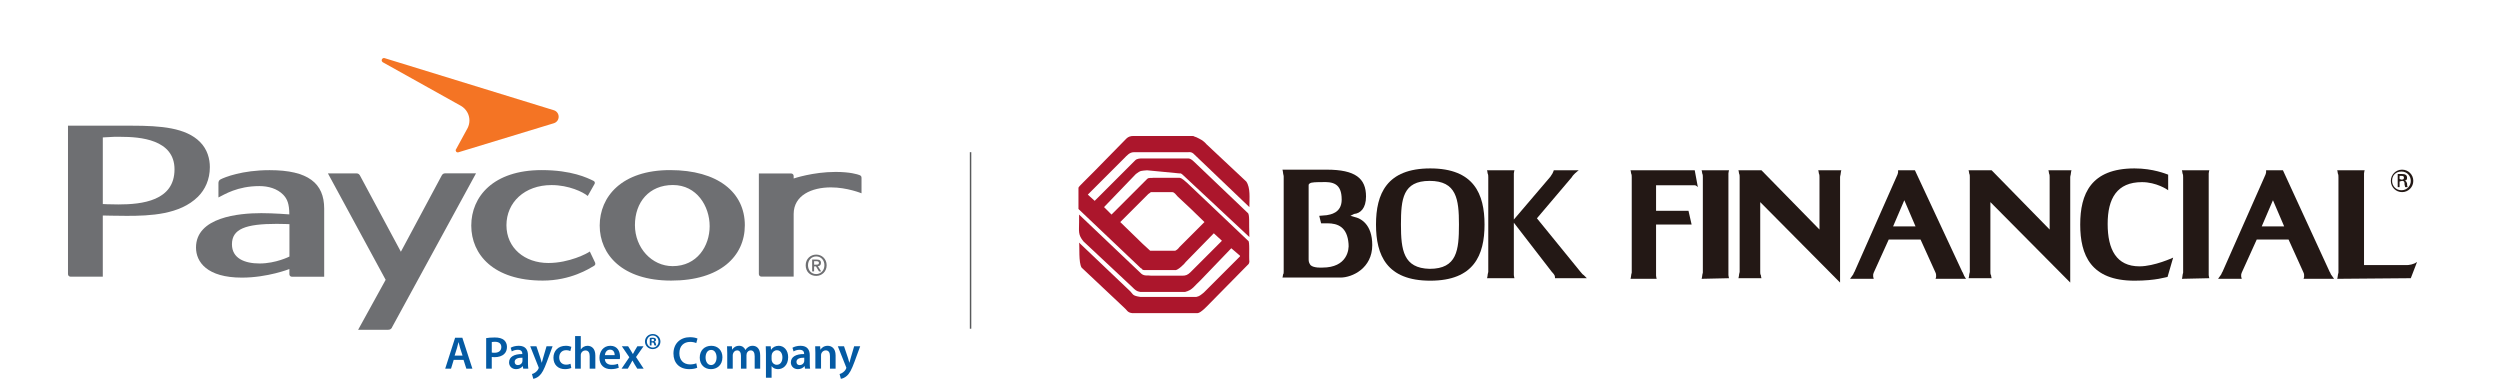<?xml version="1.0" encoding="UTF-8"?>
<svg id="Layer_1" xmlns="http://www.w3.org/2000/svg" version="1.1" viewBox="0 0 400.8 61.8">
  <!-- Generator: Adobe Illustrator 29.7.1, SVG Export Plug-In . SVG Version: 2.1.1 Build 8)  -->
  <defs>
    <style>
      .st0 {
        fill: #6e6f72;
      }

      .st1 {
        fill: #58595b;
      }

      .st2 {
        fill: #f47424;
      }

      .st3 {
        fill: #231815;
      }

      .st4 {
        fill: #045aa3;
      }

      .st5 {
        fill: #ac162c;
      }
    </style>
  </defs>
  <g>
    <path class="st3" d="M383.3,29c0-1,.8-1.8,1.8-1.8s1.8.8,1.8,1.8-.8,1.8-1.8,1.8-1.8-.8-1.8-1.8M386.5,29c0-.8-.6-1.5-1.5-1.5s-1.5.6-1.5,1.5c0,.8.6,1.5,1.5,1.5s1.5-.7,1.5-1.5M384.7,29.1v.9h-.3v-2.1h.7c.4,0,.8.1.8.6,0,.3-.1.4-.4.5h0c.3,0,.3.2.4.4,0,.2,0,.4.1.6h-.4c0-.1-.1-.3-.1-.4,0-.2,0-.4-.1-.5s-.2-.1-.3-.1l-.4.1h0ZM385,28.8c.3,0,.4-.1.4-.3,0-.2-.1-.3-.3-.3h-.4v.5l.3.1h0Z"/>
    <path class="st5" d="M184.1,31.1c-.9.9-3.3,3.3-4.5,4.5,1.2,1.2,2.4,2.3,3.6,3.5,0,0,1.1,1,1.2,1.1h4c.2-.1.4-.2.7-.6l4-4c-1.5-1.5-2.9-2.8-4.3-4.1-.3-.3-.5-.7-.9-.7h-3.4c-0.0 0-.2.2-.4.3M183.9,27.3c-1,.1-1,0-1.8.6l-5.1,5.3c.4.4.8.8,1.2,1.2l5.7-5.7c.3-.3.7-.1,1-.2h4.2c.5.1.8.5,1.2.8l9.8,9.3c.3,0,.1,2.4.2,3.4l-.1.3-6.5,6.6s-1.2,1.3-1.7,1.3h-10.5c-.8-.1-.8-.5-1.3-.9l-6.8-6.4c-.5-.8-.3-3.3-.4-4l8.2,7.8c.5.5.3.7,1.6.9h9c.5-.1.7-.3,1.2-.7l5.8-5.8v-.1l-1.4-1.2-4.9,5.1c-1,.9-1.3,1.6-2.5,1.9h-7.2c-.6-.1-.8-.3-1.3-.8l-7.8-7.3c-.9-1.1-.7-1.6-.7-3.1v-1.2l10,9.5c.5.4,1,.2,1.6.3h4.9c.6,0,.9-.1,1.4-.6l4.9-4.9.1-.1-1.3-1.2-4.5,4.6c-.1.2-1.3,1.4-1.7,1.3h-4.9c-.5,0-.4-.3-.6-.3l-9.9-9.4-.1-.1v-3.4c0-.1.4-.5.7-.8l1.1-1.1c.1-.1.6-.6.7-.7l5.2-5.3c.3-.3.7-.4,1.1-.4h9.4c.1,0,.3,0,.4.1l.3.1c.6.3,1.1.5,1.6,1.1l6.4,6c.7,1,.5,2.7.5,4.1l-9-8.6c-.4-.3-.7-.2-.8-.2h-8.7c-.7,0-1.1.5-1.6,1l-5.8,5.8,1.1,1,6.5-6.5c.3-.3.8-.3,1.2-.3h7.3c.2,0,.5.1.9.5l8.6,8.2c.4.2.2,1.6.3,3.9l-10.6-9.9c-.4-.4-.5-.3-.6-.3l-5.2-.5h0Z"/>
    <path class="st3" d="M215.1,32c0,2.2-1.9,2.4-2.4,2.5l-1.2.1.3,1.2h1c1.7,0,3.2.6,3.4,3.3.1.9-.2,3.8-4.2,3.8,0,0-1.4.1-1.9-.4-.2-.3-.3-.5-.3-.9v-11.8c0-.2,0-.3.2-.4.2-.2,1.2-.2,1.8-.2,1.9-.1,3.3.2,3.3,2.8M219,31.5c0-2.9-1.7-4.3-6.3-4.3h-7.1s.1.3.1.5.1.4.1.6v15.2c0,.2,0,.4-.1.5,0,.2-.1.5-.1.5h9.3c1.9,0,5.1-1.5,5.1-5.2,0-3.4-1.9-4.3-2.8-4.5l-.7-.2.6-.3c1-.1,1.9-.9,1.9-2.8"/>
    <path class="st3" d="M224.6,36c0-4.1.3-7,4.6-7s4.7,2.9,4.7,7-.3,7.1-4.7,7.1c-4.2-.1-4.6-3-4.6-7.1M229.3,27c-7,0-8.7,4.1-8.7,9s1.7,9,8.7,9,8.7-4.1,8.7-9-1.7-9-8.7-9"/>
    <path class="st3" d="M248.5,28.4s.1-.1.4-.6c.2-.4.2-.5.2-.5h4s-.4.3-.6.5c-.2.2-.4.4-.5.6l-5.6,6.6,7,8.6c.2.2.3.4.5.5.2.2.5.5.5.5h-5.1s0-.4-.1-.5c-.1-.2-.4-.5-.4-.5l-6.1-7.9v8.4c0,.2.1.5.1.5h-4.4s.1-.3.1-.5.1-.4.1-.5v-15.2c0-.2,0-.4-.1-.6,0-.2-.1-.5-.1-.5h4.4s-.1.3-.1.5v7.4l5.8-6.8Z"/>
    <path class="st3" d="M261.4,44.7s.1-.3.1-.5.1-.4.1-.5v-15.3c0-.2,0-.4-.1-.6,0-.2-.1-.5-.1-.5h10.3l.5,2.7c-.1-.1-.3-.3-.5-.3h-6.2v4.1h5.2l.5,2.2h-5.7v8.2c0,.2.1.5.1.5h-4.2Z"/>
    <path class="st3" d="M272.8,44.7s.1-.3.1-.5.1-.4.1-.5v-15.3c0-.2,0-.4-.1-.6,0-.2-.1-.5-.1-.5h4.4s-.1.3-.1.5v16.3c0,.2.1.5.1.5l-4.4.1h0Z"/>
    <path class="st3" d="M282.2,43.6c0,.2,0,.4.1.5,0,.2.1.5.1.5h-3.7s.1-.3.1-.5.1-.4.1-.5v-15.2c0-.2,0-.4-.1-.6,0-.2-.1-.5-.1-.5h3.7l9.3,9.5v-8.4c0-.2,0-.4-.1-.6,0-.2-.1-.5-.1-.5h3.7s-.1.3-.1.5-.1.4-.1.6v16.9l-12.8-12.9v11.2Z"/>
    <path class="st3" d="M307.1,36.3h-3.6l1.8-4.2,1.8,4.2ZM297.3,43.6s-.1.1-.2.4c-.2.3-.5.7-.5.7h3.8s-.1-.3-.1-.4c0-.3,0-.4.1-.6l2.4-5.3h5.1l2.4,5.3c.1.2.1.4.1.6,0,.2-.1.4-.1.4h4.9s-.3-.4-.4-.7-.2-.4-.2-.4l-7.6-16.3h-2.7v.3c0,.2-.1.3-.1.4l-6.9,15.6Z"/>
    <path class="st3" d="M319.1,43.6c0,.2,0,.4.1.5,0,.2.1.5.1.5h-3.7s.1-.3.1-.5.1-.4.1-.5v-15.2c0-.2,0-.4-.1-.6,0-.2-.1-.5-.1-.5h3.7l9.3,9.5v-8.4c0-.2,0-.4-.1-.6,0-.2-.1-.5-.1-.5h3.7s-.1.3-.1.5-.1.4-.1.6v16.9l-12.8-12.9v11.2Z"/>
    <path class="st3" d="M347.5,44.4c-.2,0-1.8.6-5.3.6-7,0-8.7-4.1-8.7-9s1.7-9,8.7-9c3,0,5.1.9,5.4,1v2.5c-.1-.1-1.9-1.3-4.2-1.3-4,0-5.5,2.6-5.5,6.7s1.4,6.8,5.1,6.8c2.4,0,5.4-1.4,5.4-1.4l-.9,3.1Z"/>
    <path class="st3" d="M349.8,44.7s.1-.3.1-.5.1-.4.1-.5v-15.3c0-.2,0-.4-.1-.6,0-.2-.1-.5-.1-.5h4.4s-.1.3-.1.5v16.3c0,.2.1.5.1.5l-4.4.1h0Z"/>
    <path class="st3" d="M366.2,36.3h-3.6l1.8-4.2,1.8,4.2ZM356.3,43.6s-.1.1-.2.4c-.2.3-.5.7-.5.7h3.8s-.1-.3-.1-.4c0-.3,0-.4.1-.6l2.4-5.3h5.1l2.4,5.3c.1.2.1.4.1.6,0,.2-.1.4-.1.4h4.9s-.3-.4-.5-.7c-.1-.3-.2-.4-.2-.4l-7.5-16.3h-2.7v.3c0,.2-.1.3-.1.4l-6.9,15.6Z"/>
    <path class="st3" d="M374.7,44.7s.1-.3.1-.5.1-.4.1-.5v-15.3c0-.2,0-.4-.1-.6,0-.2-.1-.5-.1-.5h4.4s-.1.3-.1.5v14.7h6.6c.4,0,.6,0,1-.1s.6-.2.9-.4l-1,2.6-11.8.1h0Z"/>
  </g>
  <g>
    <rect class="st1" x="155.482" y="24.4" width=".236" height="28.3"/>
    <g id="Paycor_x5F_APaychexCompany_x5F_VerticalLogo">
      <g>
        <path class="st0" d="M27.977,27.156c0,5.041-5.192,5.62-9.008,5.62-1.471,0-2.487-.066-2.487-.066v-10.679c1.936-.133,1.946-.095,2.905-.095,3.038,0,8.591.408,8.591,5.211v.01l0-0ZM10.9,43.948c0,.228.18.408.408.408h5.173v-9.806s2.364.057,3.845.057c3.75,0,8.505-.19,11.41-3.066,1.139-1.13,1.908-2.753,1.908-4.746,0-1.291-.37-2.829-1.585-4.044-2.269-2.269-6.218-2.601-10.945-2.601h-10.214v23.808l0-.009-0.0 0Z"/>
        <path class="st0" d="M121.66,37.626v-9.815h5.173c.228,0,.408.18.408.408v.399s3.076-1.054,6.721-1.054c2.307,0,3.522.38,3.854.513.285.114.304.275.304.503v2.411s-2.297-.949-4.908-.949c-3.057,0-5.971,1.253-5.971,4.281v10.024h-5.173c-.228,0-.408-.18-.408-.408v-6.322l0.0.009h-0Z"/>
        <path class="st0" d="M35.04,29.235c0-.161.085-.351.313-.475.655-.342,3.455-1.481,7.869-1.481,6.199,0,8.752,2.107,8.752,6.17v10.917h-5.173c-.228,0-.408-.18-.408-.408v-.826s-3.493,1.376-7.613,1.376c-5.591,0-7.357-2.506-7.357-4.822,0-4.87,6.873-5.515,10.461-5.515,1.974,0,4.499.199,4.499.199,0-1.68-.332-2.487-.987-3.161-.959-.968-2.364-1.376-3.807-1.376-3.541,0-5.62,1.357-6.569,1.823v-2.421l.019-0-0-0ZM44.381,35.889c-5.012,0-7.195.816-7.195,3.275,0,2.25,2.022,3.076,4.433,3.076,2.61,0,4.784-1.111,4.784-1.111v-5.192s-1.006-.047-2.031-.047h.009Z"/>
        <path class="st0" d="M62.853,52.501c-.142.228-.294.37-.645.37h-4.794l4.414-8.012-9.255-17.058h4.585c.123,0,.37.019.532.304.199.351,6.578,12.255,6.578,12.255,0,0,6.436-11.999,6.55-12.227.095-.18.266-.342.522-.342h4.974l-13.47,24.69.01.019h-0Z"/>
        <path class="st2" d="M73.096,23.966l1.889-3.465c.171-.361.275-.759.275-1.187,0-.987-.532-1.851-1.329-2.326l-12.559-7.006c-.104-.066-.18-.18-.18-.313,0-.209.171-.37.37-.37.047,0,.085.01.123.028l27.101,8.344c.456.133.778.551.778,1.044s-.313.892-.75,1.035l-15.34,4.67c-.313.076-.494-.256-.389-.456h.01l-0.0 0Z"/>
        <path class="st0" d="M107.431,27.27c7.642,0,11.98,3.569,11.98,8.838,0,4.974-3.949,8.876-11.809,8.876s-11.458-4.186-11.458-8.819,3.522-8.895,11.287-8.895h-0ZM101.792,36.088c0,3.645,2.696,6.578,6.047,6.578,3.911,0,5.933-3.218,5.933-6.408s-2.06-6.597-5.885-6.597-6.094,2.762-6.094,6.426l0.0 0Z"/>
        <path class="st0" d="M95.403,42.107c.076.19.057.38-.171.513-.731.427-3.712,2.364-8.221,2.364-7.898,0-11.458-4.186-11.458-8.819s3.522-8.895,11.287-8.895c4.832,0,7.338,1.253,8.316,1.728.218.104.247.323.171.475l-1.101,1.946c-.731-.627-3.038-1.747-5.809-1.747-4.319,0-7.224,2.781-7.224,6.436s2.924,6.056,6.721,6.056c3.36,0,6.275-1.547,6.645-1.842l.845,1.775-0.0.01h0Z"/>
        <path class="st0" d="M130.858,40.816c-.911,0-1.69.683-1.69,1.709s.702,1.709,1.69,1.709c.892,0,1.671-.683,1.671-1.709s-.778-1.709-1.671-1.709ZM130.858,43.939c-.816,0-1.319-.636-1.319-1.414,0-.835.57-1.414,1.319-1.414s1.31.579,1.31,1.414-.579,1.414-1.31,1.414ZM131.618,42.154c0-.389-.237-.541-.693-.541h-.721v1.899h.313v-.807h.294l.494.807h.351l-.532-.835c.275-.028.494-.171.494-.513l0-.009v0ZM130.517,42.429v-.551h.37c.18,0,.408.019.408.256,0,.275-.209.294-.437.294h-.351.009-0Z"/>
      </g>
      <path class="st4" d="M72.738,57.695l-.427,1.406h-.935l1.589-4.96h1.156l1.612,4.96h-.971l-.449-1.406h-1.574ZM74.157,57.01l-.39-1.221c-.096-.302-.177-.641-.251-.927h-.014c-.074.286-.147.633-.235.927l-.383,1.221h1.273Z"/>
      <path class="st4" d="M77.943,54.207c.325-.059.773-.102,1.384-.102.662,0,1.148.139,1.464.404.295.243.486.634.486,1.097,0,.471-.147.862-.427,1.126-.361.361-.927.531-1.568.531-.17,0-.324-.008-.442-.029v1.869h-.898v-4.895ZM78.842,56.517c.11.03.257.037.442.037.677,0,1.089-.33,1.089-.913,0-.551-.383-.846-1.008-.846-.251,0-.427.022-.523.044v1.678Z"/>
      <path class="st4" d="M84.646,58.24c0,.324.015.64.051.861h-.817l-.059-.397h-.021c-.221.28-.596.478-1.06.478-.722,0-1.126-.523-1.126-1.067,0-.905.802-1.362,2.126-1.354v-.059c0-.235-.095-.626-.728-.626-.353,0-.721.111-.964.265l-.177-.588c.265-.162.729-.316,1.296-.316,1.147,0,1.479.729,1.479,1.508v1.295ZM83.762,57.349c-.64-.015-1.251.125-1.251.669,0,.354.229.516.515.516.361,0,.626-.236.707-.493.022-.066.029-.14.029-.199v-.493Z"/>
      <path class="st4" d="M85.998,55.517l.648,1.921c.074.221.147.493.199.7h.021c.059-.207.126-.472.192-.707l.56-1.913h.971l-.897,2.443c-.494,1.339-.825,1.935-1.251,2.303-.354.317-.721.435-.949.465l-.206-.765c.154-.037.346-.118.53-.25.169-.112.368-.324.493-.567.037-.067.059-.118.059-.162,0-.037-.007-.089-.051-.177l-1.31-3.29h.993Z"/>
      <path class="st4" d="M91.59,58.99c-.191.088-.567.191-1.015.191-1.118,0-1.847-.721-1.847-1.832,0-1.075.735-1.913,1.994-1.913.331,0,.669.074.876.169l-.162.677c-.147-.066-.36-.14-.685-.14-.692,0-1.104.508-1.097,1.163,0,.737.479,1.156,1.097,1.156.316,0,.537-.066.714-.14l.125.67Z"/>
      <path class="st4" d="M92.199,53.876h.912v2.134h.015c.11-.17.265-.317.449-.412.177-.103.39-.161.618-.161.61,0,1.251.404,1.251,1.552v2.112h-.906v-2.009c0-.522-.191-.912-.691-.912-.354,0-.603.235-.699.507-.029.074-.037.169-.037.272v2.142h-.912v-5.225Z"/>
      <path class="st4" d="M96.973,57.563c.022.648.529.927,1.104.927.42,0,.721-.058.993-.161l.133.626c-.309.125-.737.228-1.251.228-1.163,0-1.847-.721-1.847-1.818,0-.994.603-1.928,1.751-1.928,1.17,0,1.546.956,1.546,1.743,0,.17-.015.302-.029.383h-2.399ZM98.547,56.93c.008-.332-.139-.876-.743-.876-.56,0-.795.507-.832.876h1.574Z"/>
      <path class="st4" d="M100.702,55.517l.427.677c.118.192.221.368.324.552h.021c.104-.198.207-.382.309-.566l.397-.662h.987l-1.2,1.722,1.222,1.862h-1.023l-.441-.715c-.118-.191-.221-.382-.324-.582h-.015c-.104.207-.207.383-.324.582l-.412.715h-1.001l1.244-1.826-1.199-1.759h1.008Z"/>
      <path class="st4" d="M104.652,53.549c.692,0,1.229.537,1.229,1.207,0,.684-.537,1.214-1.237,1.214-.692,0-1.244-.53-1.244-1.214,0-.67.552-1.207,1.244-1.207h.007ZM104.637,53.792c-.53,0-.927.434-.927.965,0,.537.397.964.942.964.53.007.92-.427.92-.964,0-.531-.39-.965-.927-.965h-.007ZM104.453,55.381h-.279v-1.199c.11-.022.265-.044.464-.044.228,0,.331.036.419.096.067.051.118.146.118.257,0,.14-.103.243-.25.287v.015c.118.037.184.132.221.295.037.184.058.257.088.294h-.302c-.037-.044-.059-.147-.096-.287-.022-.132-.096-.191-.251-.191h-.132v.479ZM104.461,54.704h.132c.154,0,.279-.051.279-.177,0-.11-.081-.184-.257-.184-.074,0-.126.008-.154.015v.346Z"/>
      <path class="st4" d="M111.78,58.953c-.213.11-.684.228-1.28.228-1.575,0-2.532-.993-2.532-2.502,0-1.634,1.133-2.62,2.649-2.62.596,0,1.023.125,1.207.221l-.199.722c-.235-.104-.559-.191-.971-.191-1.008,0-1.737.632-1.737,1.824,0,1.09.64,1.788,1.729,1.788.368,0,.751-.073.986-.184l.147.714Z"/>
      <path class="st4" d="M115.819,57.276c0,1.318-.927,1.906-1.84,1.906-1.017,0-1.797-.699-1.797-1.847,0-1.177.773-1.898,1.856-1.898,1.067,0,1.781.75,1.781,1.839M113.117,57.312c0,.692.338,1.215.89,1.215.515,0,.876-.508.876-1.229,0-.559-.25-1.2-.868-1.2-.64,0-.898.618-.898,1.214"/>
      <path class="st4" d="M116.589,56.584c0-.412-.008-.758-.03-1.067h.78l.037.529h.022c.177-.279.501-.61,1.104-.61.471,0,.839.264.993.662h.015c.126-.199.273-.346.442-.449.199-.14.427-.213.721-.213.597,0,1.2.404,1.2,1.552v2.112h-.883v-1.979c0-.597-.206-.95-.64-.95-.309,0-.537.221-.632.479-.022.089-.044.199-.044.302v2.149h-.884v-2.075c0-.501-.199-.854-.618-.854-.339,0-.567.265-.648.515-.036.088-.051.191-.051.295v2.119h-.883v-2.517Z"/>
      <path class="st4" d="M122.797,56.709c0-.471-.015-.854-.03-1.192h.795l.045.552h.015c.265-.405.685-.632,1.229-.632.824,0,1.508.706,1.508,1.825,0,1.295-.816,1.921-1.634,1.921-.449,0-.824-.191-1.008-.478h-.015v1.854h-.905v-3.849ZM123.702,57.599c0,.088.007.169.029.251.088.368.412.632.795.632.574,0,.912-.478.912-1.185,0-.634-.309-1.148-.89-1.148-.376,0-.722.271-.81.669-.022.074-.037.154-.037.228v.552Z"/>
      <path class="st4" d="M129.822,58.24c0,.324.015.64.052.861h-.817l-.059-.397h-.022c-.221.28-.596.478-1.06.478-.721,0-1.126-.523-1.126-1.067,0-.905.802-1.362,2.127-1.354v-.059c0-.235-.096-.626-.729-.626-.354,0-.721.111-.965.265l-.176-.588c.265-.162.729-.316,1.296-.316,1.148,0,1.479.729,1.479,1.508v1.295ZM128.939,57.349c-.64-.015-1.251.125-1.251.669,0,.354.229.516.515.516.361,0,.626-.236.707-.493.022-.066.029-.14.029-.199v-.493Z"/>
      <path class="st4" d="M130.719,56.584c0-.412-.008-.758-.03-1.067h.795l.045.537h.022c.154-.279.544-.618,1.14-.618.626,0,1.273.404,1.273,1.538v2.126h-.905v-2.024c0-.515-.191-.906-.685-.906-.36,0-.611.258-.707.53-.029.082-.037.191-.037.295v2.104h-.912v-2.517Z"/>
      <path class="st4" d="M135.316,55.517l.648,1.921c.074.221.147.493.199.7h.022c.058-.207.125-.472.191-.707l.56-1.913h.971l-.898,2.443c-.493,1.339-.824,1.935-1.251,2.303-.353.317-.721.435-.95.465l-.206-.765c.155-.037.346-.118.531-.25.169-.112.368-.324.493-.567.036-.067.059-.118.059-.162,0-.037-.007-.089-.051-.177l-1.31-3.29h.993Z"/>
    </g>
  </g>
</svg>